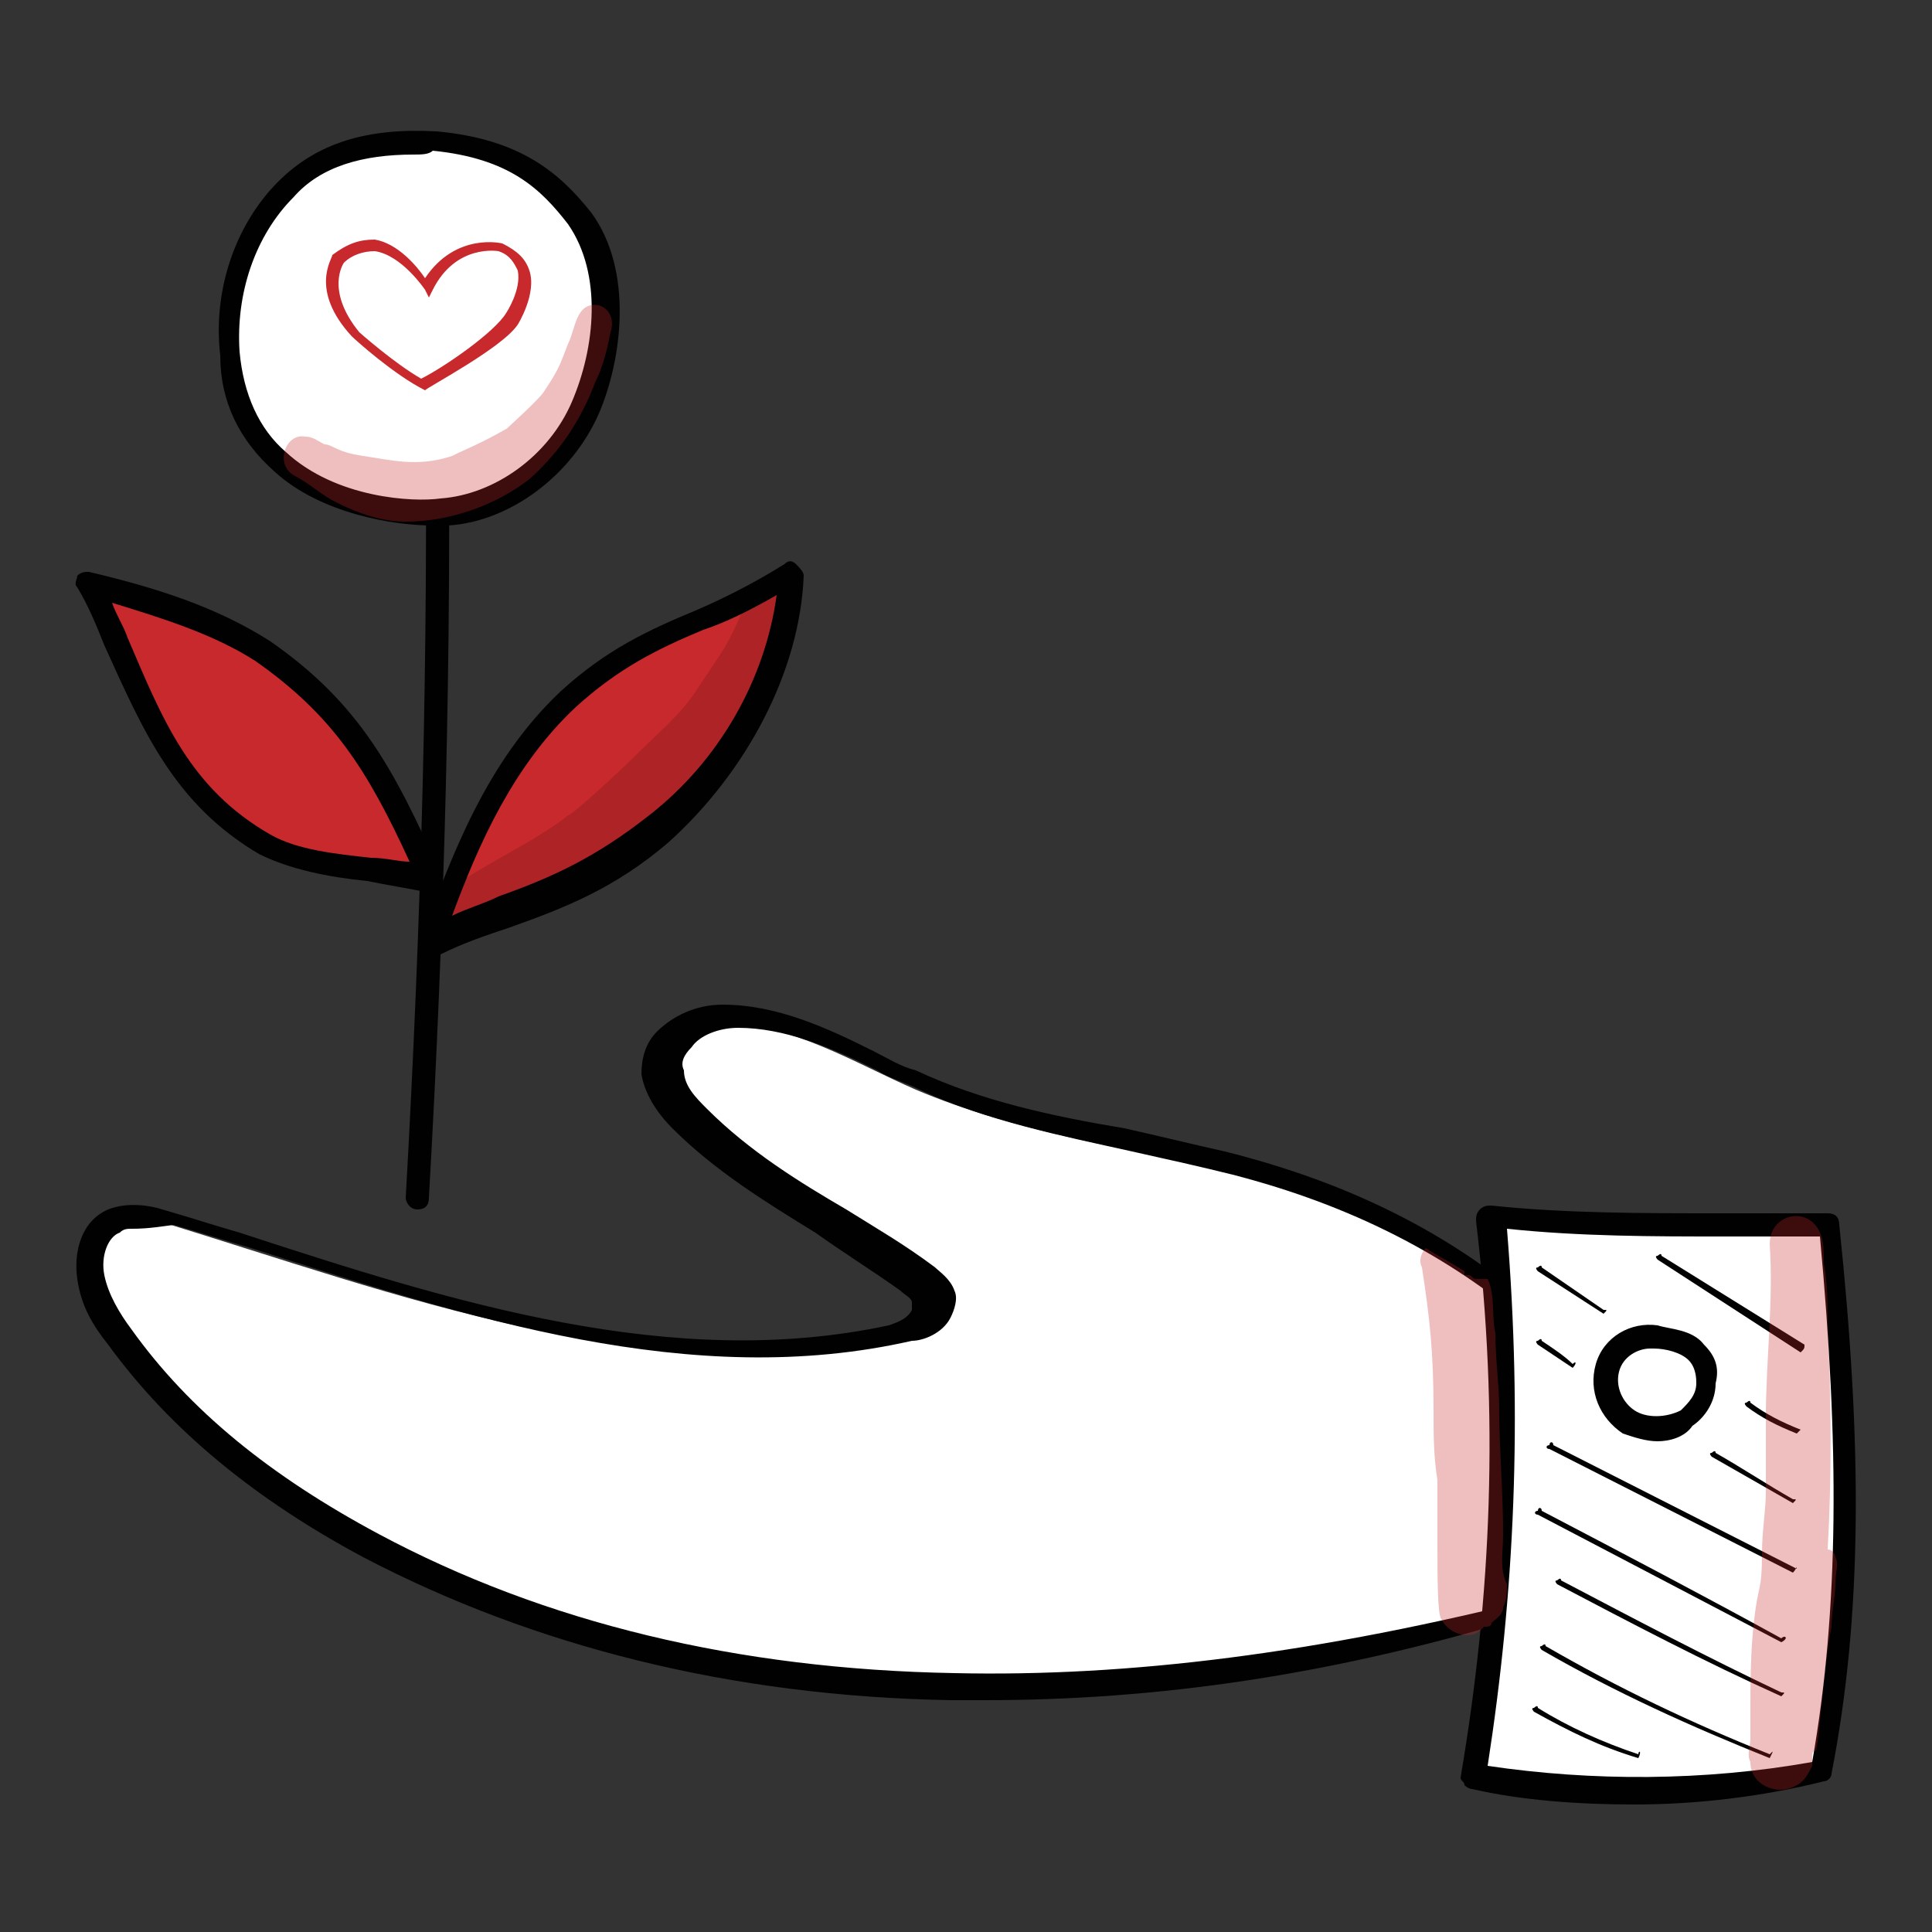 <svg xmlns="http://www.w3.org/2000/svg" xmlns:xlink="http://www.w3.org/1999/xlink" id="Layer_1" x="0px" y="0px" viewBox="0 0 50 50" style="enable-background:new 0 0 50 50;" xml:space="preserve"><rect x="0" y="0" width="50" height="50" fill="#333333" stroke="none"/><style type="text/css">	.st0{fill:#010101;}	.st1{fill:#C8292C;}	.st2{fill:#FFFFFF;}	.st3{opacity:0.3;}	.st4{opacity:0.129;}</style><g>	<g>		<g>			<path class="st0" d="M10.8,31.3C10.8,31.3,10.8,31.3,10.8,31.3c-0.2,0-0.3-0.2-0.3-0.3c0.4-7.1,0.6-14.2,0.5-21.3    c0-0.2,0.1-0.3,0.3-0.3c0,0,0,0,0,0c0.2,0,0.3,0.1,0.3,0.3c0.1,7.1-0.1,14.3-0.5,21.3C11.1,31.2,11,31.3,10.8,31.3z"></path>		</g>		<g>			<path class="st1" d="M11.2,24.4c0.8-2.2,1.7-4.6,3.5-6.2c1.9-1.7,3.5-2,5.7-3.3c-0.1,2.4-1.5,5-3.4,6.6    C15.1,23.1,13.5,23.3,11.2,24.4z"></path>			<path class="st0" d="M11.2,24.7c-0.1,0-0.2,0-0.2-0.1c-0.1-0.1-0.1-0.2-0.1-0.3c0.8-2.2,1.7-4.6,3.6-6.4c1.2-1.1,2.3-1.6,3.5-2.1    c0.7-0.3,1.5-0.7,2.3-1.2c0.1-0.1,0.2-0.1,0.3,0c0.1,0.1,0.2,0.2,0.2,0.3c-0.1,2.5-1.5,5.1-3.5,6.9c-1.4,1.2-2.7,1.7-4.1,2.2    c-0.6,0.2-1.2,0.4-1.8,0.7C11.3,24.7,11.2,24.7,11.2,24.7z M20.1,15.4c-0.7,0.4-1.3,0.7-1.9,0.9c-1.2,0.5-2.2,1-3.3,2    c-1.6,1.5-2.5,3.5-3.2,5.4c0.4-0.2,0.8-0.3,1.2-0.5c1.4-0.5,2.5-1,3.9-2.1C18.6,19.7,19.8,17.6,20.1,15.4z"></path>		</g>		<g>			<path class="st1" d="M11.1,22.8c-1.3-0.3-3.1-0.3-4.3-0.9c-2.7-1.6-3.2-4-4.5-6.7c1.5,0.5,3.1,0.9,4.4,1.8    C9,18.4,9.9,20,11.1,22.8z"></path>			<path class="st0" d="M11.1,23.1C11.1,23.1,11.1,23.1,11.1,23.1c-0.5-0.1-1.1-0.2-1.6-0.3c-1-0.1-2-0.3-2.8-0.7    c-2.2-1.3-3-3.2-4-5.4c-0.2-0.5-0.4-1-0.7-1.5c-0.1-0.1,0-0.2,0-0.3c0.1-0.1,0.2-0.1,0.3-0.1C4,15.2,5.6,15.7,7,16.6    c2.3,1.6,3.2,3.3,4.4,6c0,0.1,0,0.2,0,0.3C11.3,23,11.2,23.1,11.1,23.1z M2.9,15.6c0.1,0.3,0.3,0.6,0.4,0.9    c0.9,2.1,1.6,3.9,3.7,5.1c0.7,0.4,1.7,0.5,2.6,0.6c0.4,0,0.7,0.1,1,0.1c-1.1-2.4-2-3.8-4-5.2C5.5,16.4,4.2,16,2.9,15.6z"></path>		</g>		<g>			<path class="st2" d="M11.3,3.7C9.9,3.6,8.4,3.8,7.4,4.9S5.8,7.6,5.9,9.1c0.2,3.8,4.4,4.2,5.6,4.1c1.5-0.1,3-1.2,3.7-2.7    C15.8,9,16,7,15,5.6C14.2,4.6,13.2,3.8,11.3,3.7z"></path>			<path class="st0" d="M11.2,13.6c-1,0-2.9-0.3-4.1-1.4c-0.9-0.8-1.4-1.8-1.4-3C5.5,7.5,6.1,5.8,7.2,4.7c1-1,2.3-1.4,4.1-1.3    c0,0,0,0,0,0c2.2,0.2,3.2,1.1,4,2.1c1.1,1.5,0.8,3.8,0.2,5.2c-0.7,1.6-2.3,2.8-3.9,2.9C11.4,13.6,11.3,13.6,11.2,13.6z M10.7,4    C9.4,4,8.3,4.3,7.6,5.1c-1,1-1.5,2.5-1.4,4c0.1,1.1,0.5,2,1.2,2.6c1.3,1.2,3.3,1.3,4,1.2c1.4-0.1,2.8-1.1,3.4-2.5    c0.6-1.4,0.8-3.3-0.1-4.6c-0.7-0.9-1.5-1.7-3.5-1.9l0,0C11.1,4,10.9,4,10.7,4z"></path>		</g>		<g>			<path class="st2" d="M40,41.7c-5,1.2-10.2,2.1-15.4,2c-5.2-0.1-10.4-1.2-15-3.7c-2.4-1.3-4.8-3-6.5-5.4c-0.3-0.5-0.7-1-0.8-1.6    c-0.1-0.6,0.1-1.3,0.6-1.5c0.4-0.2,0.8-0.1,1.2,0.1c6.2,1.9,12.6,4.4,19,3c0.4-0.1,1-0.4,0.9-0.9c-0.1-0.2-0.2-0.4-0.4-0.5    c-1.9-1.4-4.2-2.4-5.9-4.1c-0.3-0.3-0.6-0.7-0.7-1.2c0-0.9,1-1.4,1.8-1.4c1.7,0,3.3,1,4.9,1.7c2.6,1.1,5.4,1.5,8.1,2.1    c2.7,0.7,5.4,1.9,7.9,4c0.7,0.7,1.4,1.6,1.9,2.4c0.7,1,1.3,2.3,0.8,3.4C42,40.8,41.4,41.4,40,41.7z"></path>			<path class="st0" d="M25.5,44c-0.3,0-0.6,0-0.9,0c-5.7-0.1-10.8-1.4-15.2-3.7c-2.8-1.5-5-3.3-6.6-5.5c-0.4-0.5-0.7-1-0.8-1.7    c-0.1-0.7,0.1-1.5,0.8-1.8c0.5-0.2,1.1-0.1,1.4,0c0.7,0.2,1.3,0.4,2,0.6c5.5,1.8,11.2,3.6,16.8,2.4c0.3-0.1,0.5-0.2,0.6-0.4    c0-0.1,0-0.1,0-0.2c0-0.1-0.2-0.2-0.3-0.3c-0.7-0.5-1.5-1-2.2-1.5c-1.3-0.8-2.6-1.6-3.7-2.7c-0.3-0.3-0.7-0.8-0.8-1.4    c0-0.4,0.1-0.8,0.4-1.1c0.4-0.4,1-0.7,1.7-0.7c0,0,0,0,0,0c1.4,0,2.7,0.6,3.9,1.2c0.4,0.2,0.7,0.4,1.1,0.5    c1.7,0.8,3.6,1.2,5.4,1.5c0.9,0.2,1.7,0.4,2.6,0.6c3.2,0.8,5.8,2.1,8,4c0,0,0,0,0,0c0.7,0.8,1.4,1.6,2,2.4c1,1.5,1.3,2.7,0.8,3.7    c-0.4,0.9-1.3,1.5-2.6,1.8l0,0C34.5,43.4,29.8,44,25.5,44z M3.4,31.8c-0.1,0-0.2,0-0.3,0.1C2.8,32,2.6,32.5,2.7,33    c0.1,0.5,0.4,1,0.7,1.4c1.5,2.1,3.6,3.8,6.4,5.3c4.3,2.3,9.3,3.5,14.9,3.6c4.5,0.1,9.4-0.5,15.3-2l0,0c1.5-0.4,2-1,2.2-1.5    c0.4-0.8,0.1-1.8-0.7-3.1c-0.6-0.8-1.2-1.6-1.9-2.4c-2.1-1.8-4.6-3.1-7.7-3.9c-0.8-0.2-1.7-0.4-2.6-0.6c-1.8-0.4-3.8-0.8-5.5-1.6    c-0.4-0.2-0.8-0.3-1.1-0.5c-1.2-0.6-2.4-1.1-3.6-1.1c0,0,0,0,0,0c-0.5,0-1,0.2-1.2,0.5c-0.2,0.2-0.3,0.4-0.2,0.6    c0,0.4,0.3,0.7,0.6,1c1.1,1.1,2.4,1.9,3.6,2.6c0.8,0.5,1.5,0.9,2.3,1.5c0.1,0.1,0.4,0.3,0.5,0.6c0.1,0.2,0,0.5-0.1,0.7    c-0.2,0.4-0.7,0.6-1,0.6c-5.7,1.3-11.5-0.6-17.1-2.4c-0.7-0.2-1.3-0.4-2-0.6C3.8,31.8,3.6,31.8,3.4,31.8z"></path>		</g>		<g>			<path class="st2" d="M47.1,45.9c-2.9,0.6-6,0.6-9,0.1c0.8-4.8,0.9-9.6,0.4-14.5c2,0.2,3.9,0.2,5.9,0.2c1,0,1.9,0,2.8,0    C47.8,36.4,47.9,41.2,47.1,45.9z"></path>			<path class="st0" d="M42.3,46.7c-1.4,0-2.9-0.1-4.2-0.4c-0.1,0-0.2-0.1-0.2-0.1c0-0.1-0.1-0.1-0.1-0.2c0.8-4.7,1-9.4,0.4-14.4    c0-0.1,0-0.2,0.1-0.3c0.1-0.1,0.2-0.1,0.3-0.1c1.9,0.2,3.9,0.2,5.9,0.2c0.9,0,1.9,0,2.8,0c0.2,0,0.3,0.1,0.3,0.3    c0.6,5.7,0.6,10.1-0.2,14.2c0,0.1-0.1,0.2-0.2,0.2C45.6,46.5,43.9,46.7,42.3,46.7z M38.5,45.7c2.7,0.4,5.6,0.4,8.4-0.1    c0.7-4,0.7-8.2,0.2-13.6c-0.8,0-1.7,0-2.5,0c-1.8,0-3.7,0-5.6-0.2C39.4,36.7,39.2,41.2,38.5,45.7z M47.1,45.9L47.1,45.9    L47.1,45.9z"></path>		</g>		<g>			<path class="st2" d="M42.9,34.6c-0.5-0.1-1.1,0.3-1.2,0.8c-0.2,0.5,0.1,1.1,0.5,1.4c0.5,0.3,1.1,0.3,1.5-0.1    c0.5-0.4,0.7-1.2,0.3-1.7C43.6,34.7,43.2,34.6,42.9,34.6z"></path>			<path class="st0" d="M42.9,37.3c-0.3,0-0.6-0.1-0.9-0.2c-0.6-0.4-0.9-1.1-0.7-1.8c0.2-0.7,0.9-1.1,1.6-1l0,0    c0.3,0.1,0.9,0.1,1.2,0.5c0.3,0.3,0.4,0.6,0.3,1c0,0.5-0.3,0.9-0.6,1.1C43.6,37.2,43.2,37.3,42.9,37.3z M42.7,34.9    c-0.3,0-0.7,0.2-0.8,0.6c-0.1,0.4,0.1,0.8,0.4,1c0.3,0.2,0.8,0.2,1.2,0c0.2-0.2,0.4-0.4,0.4-0.7c0-0.1,0-0.4-0.2-0.6    c-0.2-0.2-0.6-0.3-0.9-0.3l0,0l0,0C42.8,34.9,42.8,34.9,42.7,34.9z"></path>		</g>		<g>			<path class="st0" d="M42.4,45.5C42.3,45.5,42.3,45.5,42.4,45.5c-1-0.3-1.8-0.7-2.7-1.2c0,0-0.1-0.1,0-0.1c0,0,0.1-0.1,0.1,0    c0.8,0.5,1.7,0.9,2.6,1.2C42.4,45.3,42.5,45.3,42.4,45.5C42.4,45.4,42.4,45.5,42.4,45.5z"></path>		</g>		<g>			<path class="st0" d="M45.8,45.5C45.8,45.5,45.8,45.5,45.8,45.5c-2-0.8-4-1.7-5.9-2.8c0,0-0.1-0.1,0-0.1c0,0,0.1-0.1,0.1,0    c1.9,1.1,3.8,2,5.8,2.8C45.9,45.3,45.9,45.3,45.8,45.5C45.9,45.4,45.8,45.5,45.8,45.5z"></path>		</g>		<g>			<path class="st0" d="M46.1,43.9C46.1,43.9,46.1,43.9,46.1,43.9c-2-0.9-3.9-1.9-5.8-2.9c0,0-0.1-0.1,0-0.1c0,0,0.1-0.1,0.1,0    c1.9,1,3.8,2,5.7,2.9C46.2,43.8,46.2,43.8,46.1,43.9C46.2,43.9,46.2,43.9,46.1,43.9z"></path>		</g>		<g>			<path class="st0" d="M46.1,42.5C46.1,42.5,46.1,42.5,46.1,42.5c-2.1-1.1-4.2-2.2-6.3-3.3c-0.1,0-0.1-0.1,0-0.1    c0-0.1,0.1-0.1,0.1,0c2.1,1.1,4.2,2.2,6.2,3.3C46.2,42.3,46.3,42.4,46.1,42.5C46.2,42.5,46.2,42.5,46.1,42.5z"></path>		</g>		<g>			<path class="st0" d="M46.4,40.7C46.4,40.7,46.4,40.7,46.4,40.7l-6.3-3.2c-0.1,0-0.1-0.1,0-0.1c0-0.1,0.1-0.1,0.1,0l6.3,3.2    C46.5,40.5,46.5,40.6,46.4,40.7C46.5,40.7,46.4,40.7,46.4,40.7z"></path>		</g>		<g>			<path class="st0" d="M46.4,38.9C46.4,38.9,46.4,38.9,46.4,38.9c-0.7-0.4-1.4-0.8-2.1-1.2c0,0-0.1-0.1,0-0.1c0,0,0.1-0.1,0.1,0    c0.7,0.4,1.3,0.8,2,1.2C46.5,38.8,46.5,38.8,46.4,38.9C46.5,38.9,46.4,38.9,46.4,38.9z"></path>		</g>		<g>			<path class="st0" d="M46.5,37.1C46.5,37.1,46.5,37.1,46.5,37.1c-0.5-0.2-0.9-0.4-1.3-0.7c0,0-0.1-0.1,0-0.1c0,0,0.1-0.1,0.1,0    c0.4,0.3,0.8,0.5,1.3,0.7C46.6,37,46.6,37,46.5,37.1C46.6,37.1,46.5,37.1,46.5,37.1z"></path>		</g>		<g>			<path class="st0" d="M46.6,35C46.6,35,46.6,35,46.6,35l-3.7-2.4c0,0-0.1-0.1,0-0.1c0,0,0.1-0.1,0.1,0l3.7,2.3    C46.7,34.9,46.7,34.9,46.6,35C46.7,35,46.7,35,46.6,35z"></path>		</g>		<g>			<path class="st0" d="M40.7,35.4C40.7,35.4,40.7,35.4,40.7,35.4c-0.3-0.2-0.6-0.4-0.9-0.6c0,0-0.1-0.1,0-0.1c0,0,0.1-0.1,0.1,0    c0.3,0.2,0.6,0.4,0.8,0.6C40.8,35.2,40.8,35.3,40.7,35.4C40.8,35.4,40.7,35.4,40.7,35.4z"></path>		</g>		<g>			<path class="st0" d="M41.5,34C41.5,34,41.5,34,41.5,34l-1.7-1.1c0,0-0.1-0.1,0-0.1c0,0,0.1-0.1,0.1,0l1.6,1.1    C41.6,33.9,41.6,33.9,41.5,34C41.6,34,41.6,34,41.5,34z"></path>		</g>		<g class="st3">			<path class="st1" d="M47.5,40.3c0-0.1-0.1-0.2-0.2-0.2c0.1-1.7,0.1-3.9,0-5.8c0-0.5,0-1.1-0.1-1.6c0-0.3,0-0.6-0.1-0.8    c-0.3-0.7-1.3-0.5-1.3,0.3c0.1,1.5-0.1,3-0.1,4.5c0,0.6,0,1.2,0,1.9c0,0.5-0.1,1-0.1,1.6c0,1-0.1,0.8-0.2,1.7    c-0.1,0.8-0.1,1.7-0.1,2.5c0,0.2,0,0.4,0,0.6c0,0.2-0.1,0.4,0,0.6c0,0.6,0.7,0.9,1.2,0.6c0.2-0.1,0.3-0.3,0.4-0.5c0,0,0,0,0,0    c0,0,0,0,0,0c0,0,0,0,0,0c0-0.1,0-0.1,0-0.2c0,0,0,0,0,0c0-0.1,0-0.2,0.1-0.2c0.1-0.4,0.2-2.2,0.4-3.2c0-0.4,0.1-0.8,0.1-1.1    C47.5,40.6,47.6,40.5,47.5,40.3z"></path>		</g>		<g class="st3">			<path class="st1" d="M38.9,39.7c0-1.1-0.1-2.2-0.1-3.2c0-0.7-0.1-1.3-0.1-2c-0.1-0.4,0-1-0.2-1.4c0,0,0,0,0,0c-0.1,0-0.2,0-0.3,0    c-0.1,0-0.1-0.1-0.2-0.1c0,0-0.1,0-0.1,0c0,0,0-0.1,0-0.1c-0.3-0.2-0.7-0.4-1-0.6c-0.1,0.1-0.2,0.3-0.1,0.5    c0.2,1.3,0.3,2.2,0.3,3.7c0,0.6,0,1.2,0.1,1.8c0,0.6,0,1.1,0,1.7c0,0.7,0,1.8,0.1,1.9c0.2,0.4,0.8,0.6,1.1,0.2c0,0,0,0,0,0    c0.1,0,0.2,0,0.2-0.1c0.1-0.1,0.3-0.2,0.3-0.4c0,0,0,0,0,0c0.1-0.2,0.1-0.4,0.1-0.6C38.8,40.6,38.9,40.2,38.9,39.7z"></path>		</g>		<g class="st3">			<path class="st1" d="M15.5,7.9c-0.6-0.1-0.6,0.6-0.8,1c-0.2,0.5-0.2,0.6-0.6,1.2c-0.1,0.2-1,1-1.1,1.1c0,0,0.2-0.1,0.1-0.1    c-0.7,0.4-1,0.5-1.4,0.7c-0.9,0.3-1.6,0.1-2.3,0c-0.7-0.1-0.8-0.3-1-0.3c-0.2-0.1-0.3-0.2-0.5-0.2c-0.5-0.1-0.8,0.7-0.3,1    c0.4,0.2,0.7,0.5,1.1,0.7c0.6,0.3,1.2,0.5,1.8,0.5c1.1,0,2.3-0.4,3.2-1.1c0.9-0.8,1.4-1.7,1.7-2.5c0.2-0.4,0.3-0.8,0.4-1.3    C15.9,8.3,15.8,8,15.5,7.9z"></path>		</g>		<g class="st4">			<path class="st0" d="M20.4,15.4c-0.1-0.4-0.7-0.5-0.9-0.2c-0.3,0.6-0.5,1.2-0.9,1.8c-0.2,0.3-0.4,0.6-0.6,0.9    c-0.4,0.6-1,1.1-1.5,1.6c-0.5,0.5-1.7,1.6-1.8,1.6c-0.6,0.5-1.8,1.1-2.6,1.6c-0.3,0.2-0.8,0.3-1,0.6c-0.4,0.5,0.2,1.2,0.8,0.9    c1-0.5,1.3-0.7,2.1-1.1c0.6-0.3,1.1-0.6,1.6-1c0.3-0.2,0.5-0.5,0.8-0.7c0,0,0,0,0,0c0.4,0.4,0.8,0.1,1.1-0.3    c0.2-0.3,0.5-0.5,0.6-0.8c0.4-0.7,0.9-1.4,1.2-2.1c0.4-1,0.4-0.9,0.9-2.1c0.1-0.3,0.1-0.3,0.1-0.4C20.4,15.6,20.5,15.5,20.4,15.4    z"></path>		</g>	</g>	<g>		<path class="st1" d="M11,10.1L11,10.1c-0.8-0.4-1.8-1.3-1.9-1.4C8,7.5,8.6,6.7,8.6,6.6C9,6.3,9.3,6.2,9.7,6.2   c0.6,0.1,1.1,0.7,1.3,1c0.8-1.2,2-0.9,2-0.9c0.4,0.2,0.6,0.4,0.7,0.7c0.2,0.6-0.3,1.4-0.3,1.4C13,9,11.1,10,11,10.1L11,10.1z    M9.3,8.6c0,0,0.9,0.8,1.6,1.2c0.6-0.3,1.9-1.2,2.2-1.7c0,0,0.4-0.6,0.3-1.1c-0.1-0.2-0.2-0.4-0.5-0.5c0,0-1.1-0.2-1.7,1l-0.1,0.2   l-0.1-0.2c0,0-0.6-0.9-1.3-1c-0.3,0-0.6,0.1-0.8,0.3C8.9,6.8,8.4,7.5,9.3,8.6L9.3,8.6z"></path>	</g></g></svg>